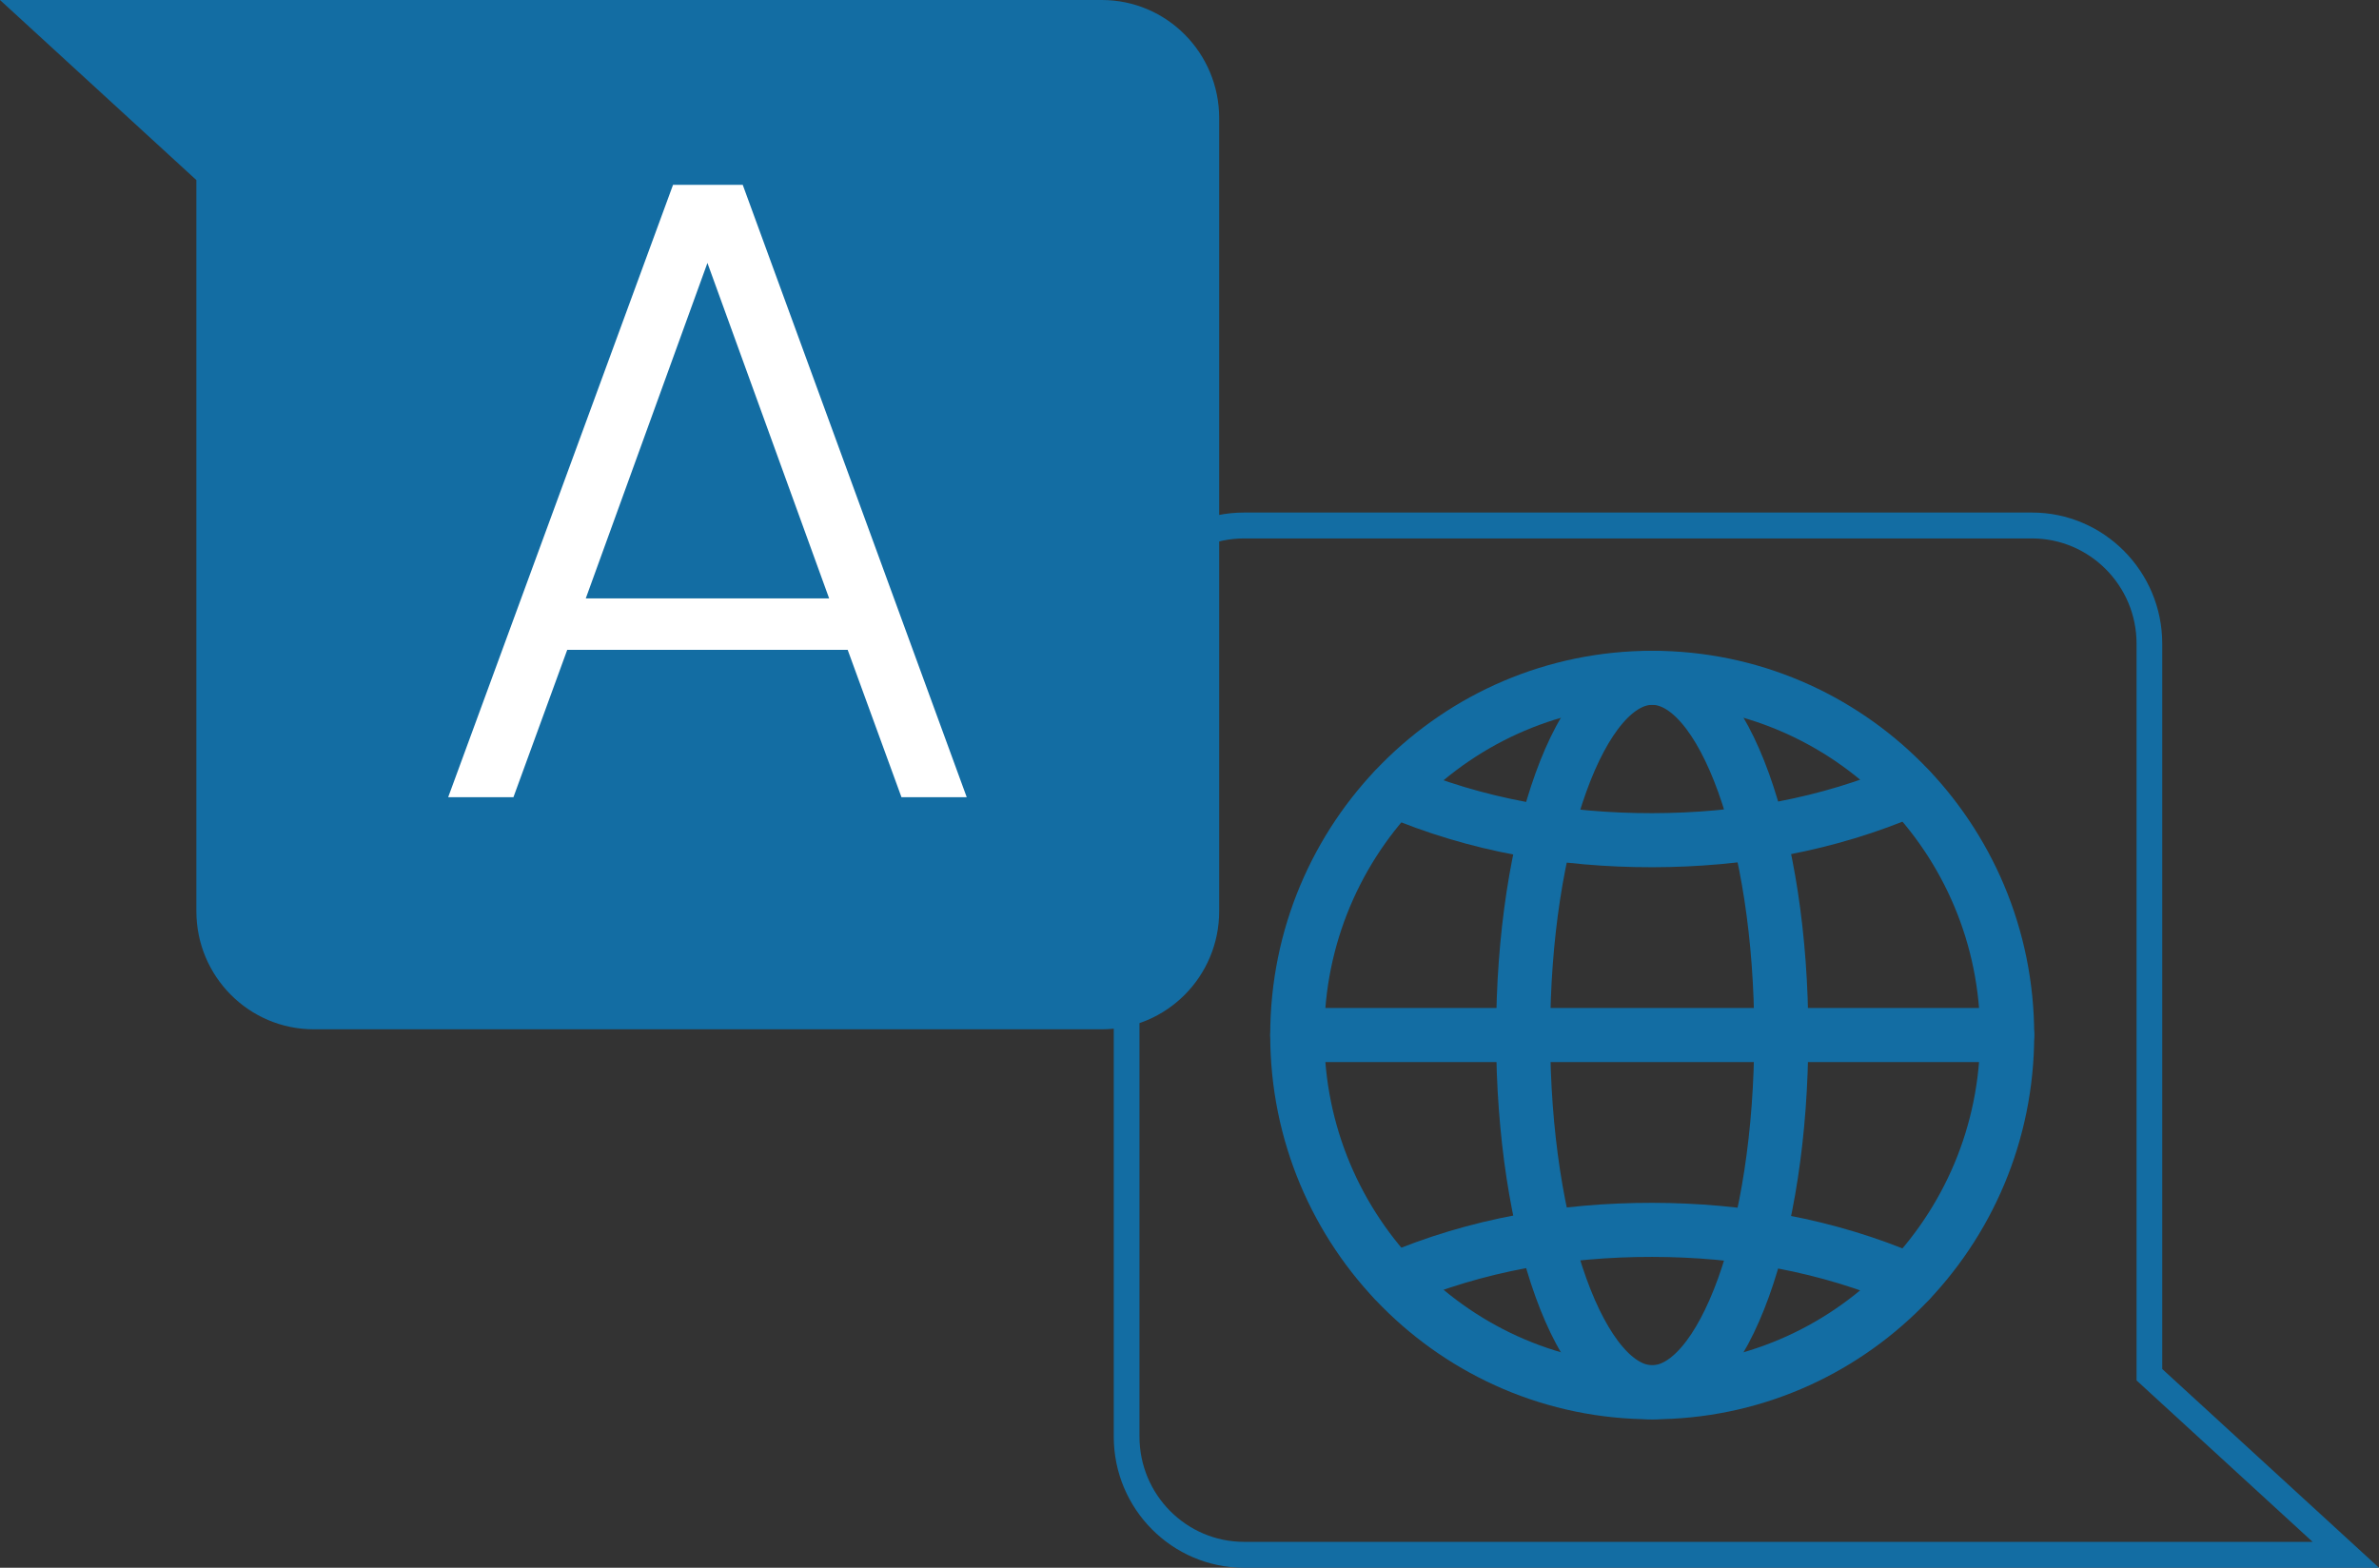 <svg width="44" height="29" viewBox="0 0 44 29" fill="none" xmlns="http://www.w3.org/2000/svg">
<rect x="0" y="0" width="44" height="29" fill="#333333" stroke="none"/>
<g clip-path="url(#clip0_3_50)">
<path d="M44 29H23.008C21.679 29 20.599 27.912 20.599 26.575V11.906C20.599 10.569 21.68 9.481 23.008 9.481H37.582C38.91 9.481 39.991 10.569 39.991 11.906V25.324L44 29V29ZM23.008 9.96C21.942 9.96 21.075 10.833 21.075 11.906V26.575C21.075 27.648 21.942 28.521 23.008 28.521H42.772L39.516 25.535V11.906C39.516 10.833 38.648 9.96 37.582 9.96H23.008Z" fill="#136DA3"/>
<path d="M20.378 0H0L3.632 3.331V16.855C3.632 18.062 4.604 19.04 5.804 19.04H20.378C21.577 19.04 22.549 18.062 22.549 16.855V2.185C22.549 0.978 21.577 0 20.378 0H20.378Z" fill="#136DA3"/>
<path d="M15.678 12.021H10.491L9.496 14.747H8.289L12.448 3.419H13.737L17.88 14.747H16.673L15.678 12.021ZM15.335 11.069L13.084 4.864L10.834 11.069H15.335Z" fill="white"/>
<path d="M30.558 25.754C34.183 25.754 37.123 22.795 37.123 19.146C37.123 15.496 34.183 12.538 30.558 12.538C26.932 12.538 23.993 15.496 23.993 19.146C23.993 22.795 26.932 25.754 30.558 25.754Z" stroke="#136DA3" stroke-linecap="round" stroke-linejoin="round"/>
<path d="M30.558 25.754C31.876 25.754 32.945 22.795 32.945 19.146C32.945 15.496 31.876 12.538 30.558 12.538C29.239 12.538 28.171 15.496 28.171 19.146C28.171 22.795 29.239 25.754 30.558 25.754Z" stroke="#136DA3" stroke-linecap="round" stroke-linejoin="round"/>
<path d="M23.993 19.146H37.123" stroke="#136DA3" stroke-linecap="round" stroke-linejoin="round"/>
<path d="M25.783 14.617C27.307 15.271 28.934 15.544 30.558 15.542C32.18 15.54 33.798 15.262 35.32 14.603" stroke="#136DA3" stroke-linecap="round" stroke-linejoin="round"/>
<path d="M25.783 23.675C27.307 23.021 28.934 22.748 30.558 22.75C32.18 22.752 33.798 23.03 35.32 23.689" stroke="#136DA3" stroke-linecap="round" stroke-linejoin="round"/>
</g>
<defs>
<clipPath id="clip0_3_50">
<rect width="44" height="29" fill="white"/>
</clipPath>
</defs>
</svg>
